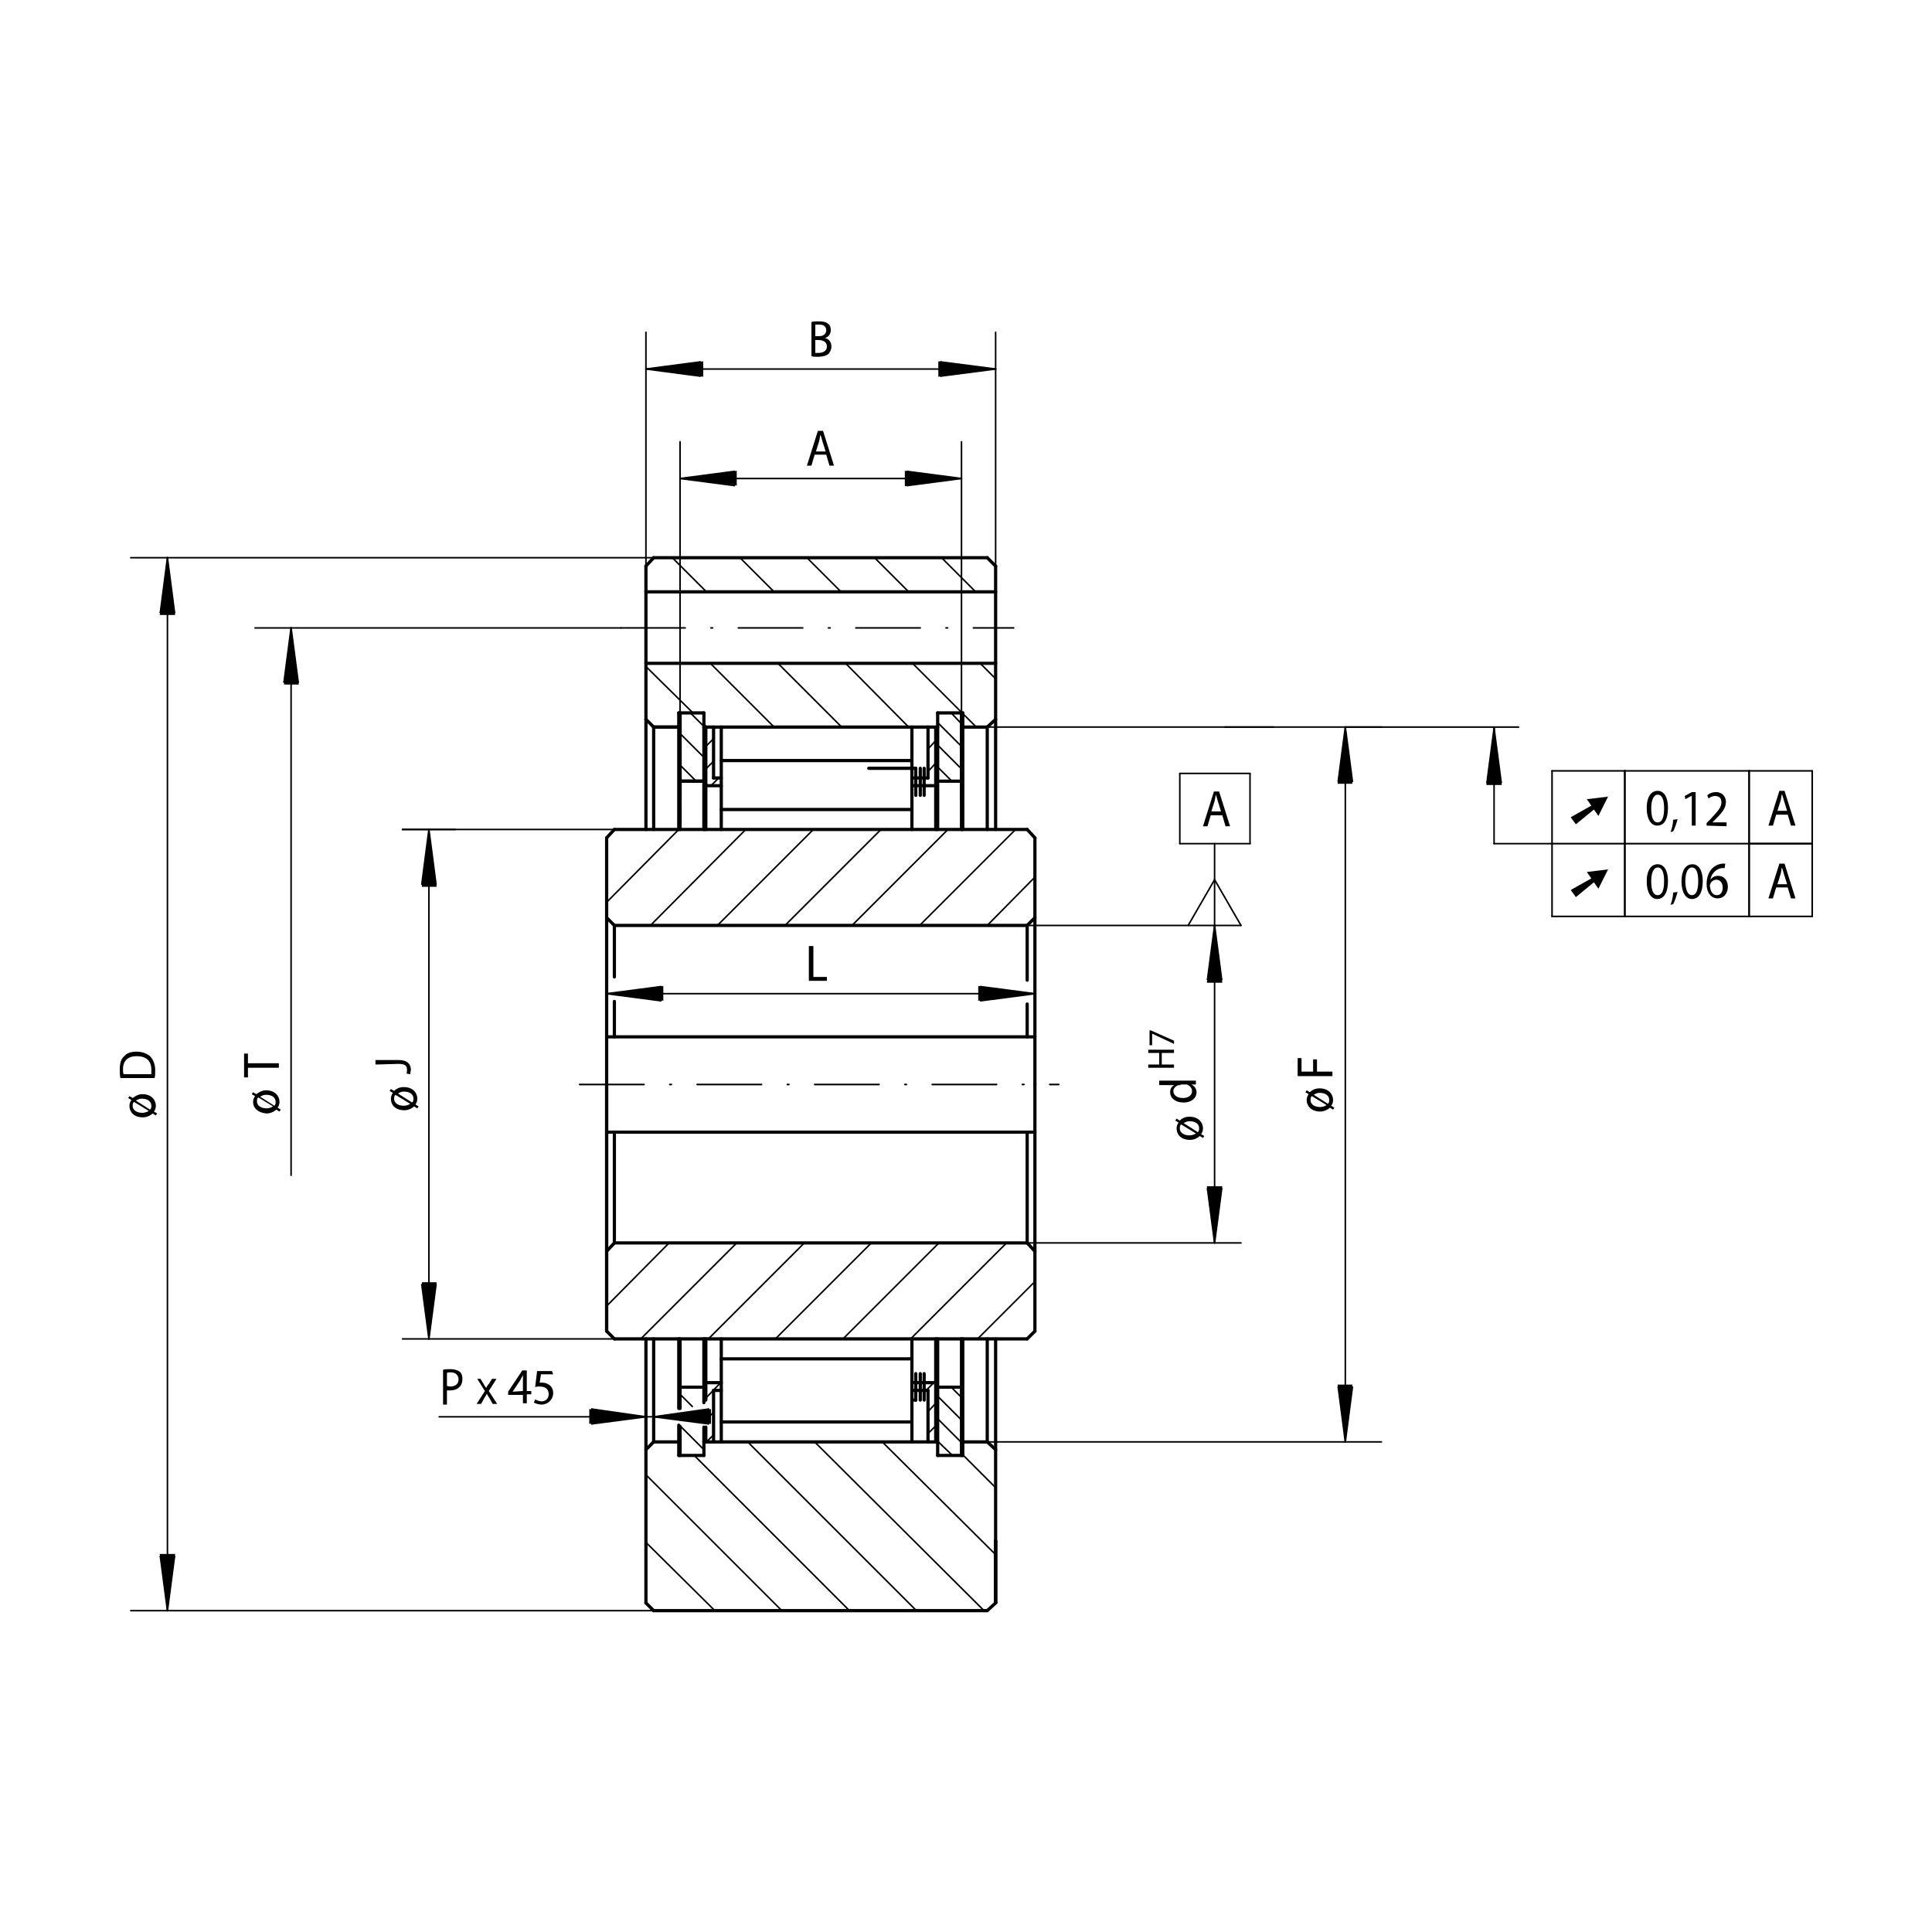 <?xml version="1.0" encoding="utf-8"?>
<!-- Generator: Adobe Illustrator 16.0.4, SVG Export Plug-In . SVG Version: 6.00 Build 0)  -->
<!DOCTYPE svg PUBLIC "-//W3C//DTD SVG 1.1//EN" "http://www.w3.org/Graphics/SVG/1.1/DTD/svg11.dtd">
<svg version="1.1" id="Ebene_1" xmlns="http://www.w3.org/2000/svg" xmlns:xlink="http://www.w3.org/1999/xlink" x="0px" y="0px"
	 width="300px" height="300px" viewBox="147.5 271 300 300" style="enable-background:new 147.5 271 300 300;" xml:space="preserve"
	>
<style type="text/css">
<![CDATA[
	.st0{fill:none;stroke:#000000;stroke-width:0.25;stroke-linecap:round;stroke-linejoin:round;}
	.st1{fill:none;stroke:#000000;stroke-width:0.25;stroke-linecap:round;stroke-linejoin:round;stroke-dasharray:10,4,0.25,4;}
	.st2{fill:none;stroke:#000000;stroke-width:0.24;stroke-linecap:round;stroke-linejoin:round;}
	.st3{fill:none;stroke:#000000;stroke-width:0.5;stroke-linecap:round;stroke-linejoin:round;}
]]>
</style>
<line class="st3" x1="308.2" y1="477.7" x2="308.2" y2="439.4"/>
<g>
	<line class="st2" x1="242.9" y1="464" x2="340.2" y2="464"/>
	<line class="st2" x1="242.9" y1="414.7" x2="340.2" y2="414.7"/>
	<line class="st2" x1="336.1" y1="464" x2="336.1" y2="414.7"/>
	<line class="st2" x1="335" y1="455.6" x2="336.1" y2="464"/>
	<line class="st2" x1="336.1" y1="464" x2="337.2" y2="455.6"/>
	<line class="st2" x1="337.2" y1="455.6" x2="335" y2="455.6"/>
	<line class="st2" x1="337.2" y1="423.1" x2="336.1" y2="414.7"/>
	<line class="st2" x1="336.1" y1="414.7" x2="335" y2="423.1"/>
	<line class="st2" x1="335" y1="423.1" x2="337.2" y2="423.1"/>
	<g>
		<path d="M330.2,446.2c0-0.3,0.1-0.6,0.3-0.9L330,445l0.2-0.3l0.5,0.3c0.4-0.4,0.9-0.6,1.5-0.6c1.4,0,2.1,0.9,2.1,1.8
			c0,0.3-0.1,0.7-0.3,0.9l0.5,0.3l-0.2,0.3l-0.5-0.3c-0.3,0.3-0.9,0.6-1.5,0.6C330.9,448,330.2,447.2,330.2,446.2L330.2,446.2
			L330.2,446.2z M330.9,445.6c-0.2,0.2-0.2,0.4-0.2,0.6c0,0.8,0.8,1.1,1.5,1.1c0.3,0,0.7-0.1,1-0.3l0,0L330.9,445.6z M333.5,446.8
			c0.2-0.2,0.2-0.4,0.2-0.6c0-0.7-0.6-1.1-1.5-1.1c-0.3,0-0.6,0.1-0.9,0.3l0,0L333.5,446.8z"/>
	</g>
	<g>
		<path d="M327.5,438.8h4.7c0.3,0,0.7,0,1,0v0.6l-0.7,0v0c0.4,0.2,0.8,0.6,0.8,1.2c0,0.9-0.8,1.6-2,1.6c-1.3,0-2.1-0.7-2.1-1.6
			c0-0.6,0.3-0.9,0.6-1.1v0h-2.3V438.8z M330.8,439.5c-0.1,0-0.2,0-0.3,0c-0.4,0.1-0.8,0.5-0.8,0.9c0,0.7,0.6,1.1,1.5,1.1
			c0.8,0,1.4-0.4,1.4-1.1c0-0.4-0.3-0.8-0.8-1c-0.1,0-0.2,0-0.3,0H330.8z"/>
	</g>
	<g>
		<path d="M325.8,436.3h1.7v-1.8h-1.7V434h4v0.5h-1.9v1.8h1.9v0.5h-4V436.3z"/>
		<path d="M325.9,431h0.3l3.6,1.6v0.5l-3.4-1.6h0v1.8h-0.4V431z"/>
	</g>
</g>
<g>
	<line class="st2" x1="307" y1="478.9" x2="210" y2="478.9"/>
	<line class="st2" x1="307" y1="399.8" x2="210" y2="399.8"/>
	<line class="st2" x1="214.1" y1="478.9" x2="214.1" y2="399.8"/>
	<line class="st2" x1="213" y1="470.5" x2="214.1" y2="478.9"/>
	<line class="st2" x1="214.1" y1="478.9" x2="215.2" y2="470.5"/>
	<line class="st2" x1="215.2" y1="470.5" x2="213" y2="470.5"/>
	<line class="st2" x1="215.2" y1="408.3" x2="214.1" y2="399.8"/>
	<line class="st2" x1="214.1" y1="399.8" x2="213" y2="408.3"/>
	<line class="st2" x1="213" y1="408.3" x2="215.2" y2="408.3"/>
	<g>
		<path d="M208.2,441.6c0-0.3,0.1-0.6,0.3-0.9l-0.5-0.3l0.2-0.3l0.5,0.3c0.4-0.4,0.9-0.6,1.5-0.6c1.4,0,2.1,0.9,2.1,1.8
			c0,0.3-0.1,0.7-0.3,0.9l0.5,0.3l-0.2,0.3l-0.5-0.3c-0.3,0.3-0.9,0.6-1.5,0.6C208.9,443.4,208.2,442.6,208.2,441.6L208.2,441.6
			L208.2,441.6z M208.9,441c-0.2,0.2-0.2,0.4-0.2,0.6c0,0.8,0.8,1.1,1.5,1.1c0.3,0,0.7-0.1,1-0.3l0,0L208.9,441z M211.5,442.2
			c0.2-0.2,0.2-0.4,0.2-0.6c0-0.7-0.6-1.1-1.5-1.1c-0.3,0-0.6,0.1-0.9,0.3l0,0L211.5,442.2z"/>
	</g>
	<g>
		<path d="M205.8,436.3v-0.7h3.6c1.4,0,1.9,0.7,1.9,1.5c0,0.2-0.1,0.5-0.1,0.7l-0.6-0.1c0.1-0.1,0.1-0.3,0.1-0.6
			c0-0.6-0.3-0.9-1.3-0.9L205.8,436.3L205.8,436.3z"/>
	</g>
</g>
<g>
	<line class="st2" x1="249" y1="521.1" x2="167.8" y2="521.1"/>
	<line class="st2" x1="249" y1="357.6" x2="167.8" y2="357.6"/>
	<line class="st2" x1="173.5" y1="521.1" x2="173.5" y2="357.6"/>
	<line class="st2" x1="172.4" y1="512.7" x2="173.5" y2="521.1"/>
	<line class="st2" x1="173.5" y1="521.1" x2="174.6" y2="512.7"/>
	<line class="st2" x1="174.6" y1="512.7" x2="172.4" y2="512.7"/>
	<line class="st2" x1="174.6" y1="366.1" x2="173.5" y2="357.6"/>
	<line class="st2" x1="173.5" y1="357.6" x2="172.4" y2="366.1"/>
	<line class="st2" x1="172.4" y1="366.1" x2="174.6" y2="366.1"/>
	<g>
		<path d="M167.6,442.7c0-0.3,0.1-0.6,0.3-0.9l-0.5-0.3l0.2-0.3l0.5,0.3c0.4-0.3,0.9-0.6,1.5-0.6c1.4,0,2.1,0.9,2.1,1.8
			c0,0.3-0.1,0.7-0.3,0.9l0.5,0.3l-0.2,0.3l-0.5-0.3c-0.3,0.3-0.9,0.6-1.5,0.6C168.3,444.5,167.6,443.7,167.6,442.7L167.6,442.7
			L167.6,442.7z M168.3,442.1c-0.2,0.2-0.2,0.4-0.2,0.6c0,0.8,0.8,1.1,1.5,1.1c0.3,0,0.7-0.1,1-0.3l0,0L168.3,442.1z M170.8,443.3
			c0.2-0.2,0.2-0.4,0.2-0.6c0-0.7-0.6-1.1-1.5-1.1c-0.3,0-0.6,0.1-0.9,0.3l0,0L170.8,443.3z"/>
	</g>
	<g>
		<path d="M166.2,438.4c-0.1-0.4-0.1-0.9-0.1-1.4c0-0.9,0.2-1.6,0.7-2c0.4-0.5,1.1-0.7,1.9-0.7c0.9,0,1.6,0.3,2.1,0.7
			c0.5,0.5,0.8,1.3,0.8,2.2c0,0.5,0,0.9-0.1,1.2H166.2L166.2,438.4z M171,437.8c0-0.2,0-0.4,0-0.7c0-1.4-0.8-2.1-2.3-2.1
			c-1.3,0-2.1,0.7-2.1,2c0,0.3,0,0.6,0.1,0.8H171L171,437.8z"/>
	</g>
</g>
<g>
	<line class="st2" x1="243.9" y1="368.5" x2="187.1" y2="368.5"/>
	<line class="st2" x1="192.7" y1="368.5" x2="192.7" y2="453.5"/>
	<line class="st2" x1="193.8" y1="376.9" x2="192.7" y2="368.5"/>
	<line class="st2" x1="192.7" y1="368.5" x2="191.6" y2="376.9"/>
	<line class="st2" x1="191.6" y1="376.9" x2="193.8" y2="376.9"/>
	<g>
		<path d="M186.8,442.1c0-0.3,0.1-0.6,0.3-0.9l-0.5-0.3l0.2-0.3l0.5,0.3c0.4-0.3,0.9-0.6,1.5-0.6c1.4,0,2.1,0.9,2.1,1.8
			c0,0.3-0.1,0.7-0.3,0.9l0.5,0.3l-0.2,0.3l-0.5-0.3c-0.3,0.3-0.9,0.6-1.5,0.6C187.6,443.8,186.8,443.1,186.8,442.1L186.8,442.1
			L186.8,442.1z M187.6,441.4c-0.2,0.2-0.2,0.4-0.2,0.6c0,0.8,0.8,1.1,1.5,1.1c0.3,0,0.7-0.1,1-0.3l0,0L187.6,441.4z M190.1,442.7
			c0.2-0.2,0.2-0.4,0.2-0.6c0-0.7-0.6-1.1-1.5-1.1c-0.3,0-0.6,0.1-0.9,0.3l0,0L190.1,442.7z"/>
	</g>
	<g>
		<path d="M186,436.8v1.5h-0.6v-3.7h0.6v1.5h4.8v0.7L186,436.8L186,436.8z"/>
	</g>
</g>
<g>
	<line class="st2" x1="247.8" y1="496.1" x2="247.8" y2="485.3"/>
	<line class="st2" x1="249" y1="494.9" x2="249" y2="485.3"/>
	<line class="st2" x1="215.7" y1="491" x2="257.6" y2="491"/>
	<line class="st2" x1="239.4" y1="492.1" x2="247.8" y2="491"/>
	<line class="st2" x1="247.8" y1="491" x2="239.4" y2="489.8"/>
	<line class="st2" x1="239.4" y1="489.8" x2="239.4" y2="492.1"/>
	<line class="st2" x1="257.5" y1="489.8" x2="249" y2="491"/>
	<line class="st2" x1="249" y1="491" x2="257.5" y2="492.1"/>
	<line class="st2" x1="257.5" y1="492.1" x2="257.5" y2="489.8"/>
	<g>
		<path d="M216.3,483.7c0.3-0.1,0.7-0.1,1.2-0.1c0.6,0,1.1,0.2,1.4,0.4c0.3,0.3,0.4,0.6,0.4,1.1c0,0.5-0.1,0.9-0.4,1.2
			c-0.3,0.4-0.9,0.6-1.5,0.6c-0.2,0-0.4,0-0.5,0v2.2h-0.6V483.7z M216.9,486.2c0.1,0,0.3,0.1,0.5,0.1c0.8,0,1.3-0.4,1.3-1.1
			c0-0.7-0.5-1.1-1.2-1.1c-0.3,0-0.5,0-0.6,0.1L216.9,486.2L216.9,486.2z"/>
		<path d="M222.1,485.1l0.5,0.8c0.1,0.2,0.2,0.4,0.4,0.6h0c0.1-0.2,0.2-0.4,0.4-0.6l0.5-0.8h0.7l-1.2,1.9l1.3,2h-0.7l-0.5-0.9
			c-0.1-0.2-0.3-0.4-0.4-0.7h0c-0.1,0.2-0.2,0.4-0.4,0.7l-0.5,0.9h-0.7l1.3-2l-1.2-1.9L222.1,485.1L222.1,485.1z"/>
		<path d="M228.7,489v-1.4h-2.3v-0.5l2.2-3.3h0.7v3.2h0.7v0.5h-0.7v1.4H228.7L228.7,489z M228.7,487v-1.7c0-0.3,0-0.5,0-0.8h0
			c-0.1,0.3-0.3,0.5-0.4,0.8l-1.2,1.8v0L228.7,487L228.7,487z"/>
		<path d="M233.4,484.4h-1.9l-0.2,1.3c0.1,0,0.2,0,0.4,0c0.4,0,0.7,0.1,1,0.3c0.4,0.2,0.7,0.7,0.7,1.3c0,1-0.8,1.8-1.8,1.8
			c-0.5,0-1-0.2-1.2-0.3l0.2-0.5c0.2,0.1,0.6,0.3,1,0.3c0.6,0,1.1-0.4,1.1-1.1c0-0.7-0.4-1.2-1.4-1.2c-0.3,0-0.5,0-0.7,0.1l0.3-2.5
			h2.3L233.4,484.4L233.4,484.4z"/>
	</g>
</g>
<g>
	<line class="st2" x1="336.1" y1="414.7" x2="336.1" y2="402"/>
	<line class="st2" x1="340.2" y1="414.7" x2="336.1" y2="407.6"/>
	<line class="st2" x1="336.1" y1="407.6" x2="332" y2="414.7"/>
	<line class="st2" x1="210" y1="399.8" x2="218.2" y2="399.8"/>
	<line class="st2" x1="330.7" y1="391.1" x2="330.7" y2="402"/>
	<line class="st2" x1="330.7" y1="402" x2="341.6" y2="402"/>
	<line class="st2" x1="341.6" y1="402" x2="341.6" y2="391.1"/>
	<line class="st2" x1="341.6" y1="391.1" x2="330.7" y2="391.1"/>
	<g>
		<path d="M335.5,397.6l-0.5,1.7h-0.7l1.7-5.4h0.8l1.7,5.4h-0.7l-0.5-1.7H335.5z M337.1,397l-0.5-1.6c-0.1-0.4-0.2-0.7-0.3-1h0
			c-0.1,0.3-0.1,0.6-0.2,1l-0.5,1.6L337.1,397L337.1,397z"/>
	</g>
</g>
<g>
	<line class="st2" x1="379.5" y1="384.1" x2="379.5" y2="402"/>
	<line class="st2" x1="379.5" y1="402" x2="388.5" y2="402"/>
	<line class="st0" x1="388.5" y1="402" x2="388.5" y2="413.3"/>
	<line class="st0" x1="388.5" y1="413.3" x2="399.8" y2="413.3"/>
	<line class="st0" x1="399.8" y1="413.3" x2="399.8" y2="402"/>
	<line class="st0" x1="399.8" y1="402" x2="388.5" y2="402"/>
	<line class="st0" x1="399.8" y1="402" x2="399.8" y2="413.3"/>
	<line class="st0" x1="399.8" y1="413.3" x2="419.1" y2="413.3"/>
	<line class="st0" x1="419.1" y1="413.3" x2="419.1" y2="402"/>
	<line class="st0" x1="419.1" y1="402" x2="399.8" y2="402"/>
	<line class="st0" x1="419.1" y1="402" x2="419.1" y2="413.3"/>
	<line class="st0" x1="419.1" y1="413.3" x2="428.9" y2="413.3"/>
	<line class="st0" x1="428.9" y1="413.3" x2="428.9" y2="402"/>
	<line class="st0" x1="428.9" y1="402" x2="419.1" y2="402"/>
	<g>
		<path d="M392.2,410.3l-0.8-1.1l3.2-1.8l-0.7-1l3.3-0.4l-1.5,3l-0.7-1L392.2,410.3z"/>
	</g>
	<g>
		<path d="M404.8,410.6c-0.9,0-1.6-1-1.6-2.7c0-1.8,0.7-2.7,1.7-2.7c1,0,1.6,1,1.6,2.6C406.5,409.6,405.9,410.6,404.8,410.6
			L404.8,410.6z M404.9,410c0.7,0,1-0.8,1-2.2c0-1.3-0.3-2.1-1-2.1c-0.6,0-1,0.8-1,2.1C403.9,409.2,404.2,410,404.9,410L404.9,410z"
			/>
		<path d="M406.9,411.5c0.2-0.5,0.4-1.3,0.4-1.9l0.7-0.1c-0.2,0.7-0.5,1.6-0.7,1.9L406.9,411.5z"/>
		<path d="M410.2,410.6c-0.9,0-1.6-1-1.6-2.7c0-1.8,0.7-2.7,1.7-2.7c1,0,1.6,1,1.6,2.6C411.9,409.6,411.3,410.6,410.2,410.6
			L410.2,410.6z M410.2,410c0.7,0,1-0.8,1-2.2c0-1.3-0.3-2.1-1-2.1c-0.6,0-1,0.8-1,2.1C409.2,409.2,409.6,410,410.2,410L410.2,410z"
			/>
		<path d="M415.3,405.8c-0.1,0-0.3,0-0.5,0c-1,0.2-1.6,1-1.7,1.8h0c0.2-0.3,0.6-0.6,1.2-0.6c0.9,0,1.5,0.7,1.5,1.7
			c0,1-0.6,1.8-1.6,1.8c-1,0-1.7-0.9-1.7-2.2c0-1,0.3-1.8,0.8-2.4c0.4-0.4,0.9-0.7,1.6-0.8c0.2,0,0.4,0,0.5,0L415.3,405.8
			L415.3,405.8z M414.1,410c0.6,0,0.9-0.5,0.9-1.2c0-0.7-0.4-1.2-1-1.2c-0.4,0-0.8,0.3-0.9,0.6c0,0.1-0.1,0.2-0.1,0.3
			C413.1,409.4,413.4,410,414.1,410L414.1,410L414.1,410z"/>
	</g>
	<g>
		<path d="M423.3,408.8l-0.5,1.7h-0.7l1.7-5.4h0.8l1.7,5.4h-0.7l-0.5-1.7H423.3z M425,408.3l-0.5-1.6c-0.1-0.4-0.2-0.7-0.3-1h0
			c-0.1,0.3-0.1,0.6-0.2,1l-0.5,1.6L425,408.3L425,408.3z"/>
	</g>
	<line class="st0" x1="388.5" y1="390.7" x2="388.5" y2="402"/>
	<line class="st0" x1="399.8" y1="402" x2="399.8" y2="390.7"/>
	<line class="st0" x1="399.8" y1="390.7" x2="388.5" y2="390.7"/>
	<line class="st0" x1="399.8" y1="390.7" x2="399.8" y2="402"/>
	<line class="st0" x1="419.1" y1="402" x2="419.1" y2="390.7"/>
	<line class="st0" x1="419.1" y1="390.7" x2="399.8" y2="390.7"/>
	<line class="st0" x1="419.1" y1="390.7" x2="419.1" y2="402"/>
	<line class="st0" x1="419.1" y1="402" x2="428.9" y2="402"/>
	<line class="st0" x1="428.9" y1="402" x2="428.9" y2="390.7"/>
	<line class="st0" x1="428.9" y1="390.7" x2="419.1" y2="390.7"/>
	<g>
		<path d="M392.2,399l-0.8-1.1l3.2-1.8l-0.7-1l3.3-0.4l-1.5,3l-0.7-1L392.2,399z"/>
	</g>
	<g>
		<path d="M404.8,399.2c-0.9,0-1.6-1-1.6-2.7c0-1.8,0.7-2.7,1.7-2.7c1,0,1.6,1,1.6,2.6C406.5,398.3,405.9,399.2,404.8,399.2
			L404.8,399.2z M404.9,398.7c0.7,0,1-0.8,1-2.2c0-1.3-0.3-2.1-1-2.1c-0.6,0-1,0.8-1,2.1C403.9,397.9,404.2,398.7,404.9,398.7
			L404.9,398.7z"/>
		<path d="M406.9,400.2c0.2-0.5,0.4-1.3,0.4-1.9l0.7-0.1c-0.2,0.7-0.5,1.6-0.7,1.9L406.9,400.2z"/>
		<path d="M410.1,394.6L410.1,394.6l-0.9,0.5l-0.1-0.5l1.1-0.6h0.6v5.2h-0.6V394.6L410.1,394.6z"/>
		<path d="M412.5,399.2v-0.4l0.5-0.5c1.2-1.3,1.8-1.9,1.8-2.7c0-0.5-0.2-1-1-1c-0.4,0-0.8,0.2-1,0.4l-0.2-0.5
			c0.3-0.3,0.8-0.5,1.4-0.5c1,0,1.5,0.8,1.5,1.5c0,1-0.6,1.7-1.7,2.8l-0.4,0.4v0h2.2v0.6L412.5,399.2L412.5,399.2z"/>
	</g>
	<g>
		<path d="M423.3,397.5l-0.5,1.7h-0.7l1.7-5.4h0.8l1.7,5.4h-0.7l-0.5-1.7H423.3z M425,396.9l-0.5-1.6c-0.1-0.4-0.2-0.7-0.3-1h0
			c-0.1,0.3-0.1,0.6-0.2,1l-0.5,1.6L425,396.9L425,396.9z"/>
	</g>
</g>
<line class="st3" x1="292.8" y1="399.8" x2="292.8" y2="383.9"/>
<line class="st3" x1="257.1" y1="399.8" x2="257.1" y2="383.9"/>
<line class="st3" x1="289.1" y1="488.4" x2="289.7" y2="488.4"/>
<line class="st3" x1="289.7" y1="488.4" x2="289.7" y2="484.3"/>
<line class="st3" x1="290.4" y1="488.4" x2="290.4" y2="484.3"/>
<line class="st3" x1="289.1" y1="494.9" x2="289.1" y2="478.9"/>
<line class="st3" x1="291" y1="488.4" x2="291" y2="484.3"/>
<line class="st3" x1="259.5" y1="482" x2="289.1" y2="482"/>
<line class="st3" x1="259.5" y1="491.8" x2="289.1" y2="491.8"/>
<line class="st3" x1="257.1" y1="485.7" x2="259.5" y2="485.7"/>
<line class="st3" x1="258.3" y1="486.9" x2="259.5" y2="486.9"/>
<line class="st3" x1="259.5" y1="494.9" x2="259.5" y2="478.9"/>
<line class="st3" x1="289.1" y1="486.9" x2="291.6" y2="486.9"/>
<line class="st3" x1="289.1" y1="485.7" x2="292.8" y2="485.7"/>
<line class="st3" x1="258.3" y1="494.9" x2="258.3" y2="486.9"/>
<line class="st3" x1="291.6" y1="494.9" x2="291.6" y2="486.9"/>
<line class="st3" x1="257.1" y1="494.9" x2="257.1" y2="492.6"/>
<line class="st3" x1="292.8" y1="494.9" x2="292.8" y2="478.9"/>
<line class="st3" x1="258.3" y1="391.8" x2="258.3" y2="383.9"/>
<line class="st3" x1="289.1" y1="393" x2="292.8" y2="393"/>
<line class="st3" x1="289.1" y1="391.8" x2="291.6" y2="391.8"/>
<line class="st3" x1="289.1" y1="399.8" x2="289.1" y2="383.9"/>
<line class="st3" x1="259.5" y1="399.8" x2="259.5" y2="383.9"/>
<line class="st3" x1="258.3" y1="391.8" x2="259.5" y2="391.8"/>
<line class="st3" x1="257.1" y1="393" x2="259.5" y2="393"/>
<line class="st3" x1="259.5" y1="396.7" x2="289.1" y2="396.7"/>
<line class="st3" x1="291" y1="394.5" x2="291" y2="390.3"/>
<line class="st3" x1="291.6" y1="391.8" x2="291.6" y2="383.9"/>
<line class="st3" x1="282.4" y1="390.3" x2="289.7" y2="390.3"/>
<line class="st3" x1="290.4" y1="394.5" x2="290.4" y2="390.3"/>
<line class="st3" x1="289.7" y1="394.5" x2="289.7" y2="390.3"/>
<g>
	<circle class="st2" cx="234.3" cy="439.4" r="0"/>
</g>
<line class="st3" x1="242.9" y1="399.8" x2="307" y2="399.8"/>
<line class="st3" x1="242.9" y1="478.9" x2="307" y2="478.9"/>
<line class="st3" x1="308.2" y1="439.4" x2="308.2" y2="401.1"/>
<line class="st3" x1="241.7" y1="477.7" x2="241.7" y2="439.4"/>
<line class="st1" x1="237.5" y1="439.4" x2="311.9" y2="439.4"/>
<line class="st3" x1="242.9" y1="464" x2="307" y2="464"/>
<line class="st3" x1="242.9" y1="414.7" x2="307" y2="414.7"/>
<line class="st3" x1="241.7" y1="432" x2="308.2" y2="432"/>
<line class="st3" x1="241.7" y1="446.8" x2="308.2" y2="446.8"/>
<line class="st3" x1="241.7" y1="401.1" x2="242.9" y2="399.8"/>
<line class="st3" x1="307" y1="399.8" x2="308.2" y2="401.1"/>
<line class="st3" x1="241.7" y1="477.7" x2="242.9" y2="478.9"/>
<line class="st3" x1="307" y1="478.9" x2="308.2" y2="477.7"/>
<line class="st3" x1="241.7" y1="413.5" x2="242.9" y2="414.7"/>
<line class="st3" x1="307" y1="414.7" x2="308.2" y2="413.5"/>
<line class="st3" x1="241.7" y1="465.3" x2="242.9" y2="464"/>
<line class="st3" x1="307" y1="464" x2="308.2" y2="465.3"/>
<line class="st3" x1="249" y1="357.6" x2="300.8" y2="357.6"/>
<line class="st3" x1="249" y1="521.1" x2="300.8" y2="521.1"/>
<line class="st3" x1="247.8" y1="519.9" x2="247.8" y2="478.9"/>
<line class="st3" x1="249" y1="383.9" x2="252.9" y2="383.9"/>
<line class="st1" x1="243.9" y1="368.5" x2="304.9" y2="368.5"/>
<line class="st3" x1="247.8" y1="362.9" x2="302.1" y2="362.9"/>
<line class="st3" x1="247.8" y1="374" x2="302.1" y2="374"/>
<line class="st3" x1="252.9" y1="381.7" x2="256.8" y2="381.7"/>
<line class="st3" x1="293.1" y1="381.7" x2="297" y2="381.7"/>
<line class="st3" x1="256.8" y1="383.9" x2="293.1" y2="383.9"/>
<line class="st3" x1="297" y1="383.9" x2="300.8" y2="383.9"/>
<line class="st3" x1="256.8" y1="494.9" x2="293.1" y2="494.9"/>
<line class="st3" x1="247.8" y1="358.9" x2="249" y2="357.6"/>
<line class="st3" x1="300.8" y1="357.6" x2="302.1" y2="358.9"/>
<line class="st3" x1="247.8" y1="519.9" x2="249" y2="521.1"/>
<line class="st3" x1="247.8" y1="382.7" x2="249" y2="383.9"/>
<line class="st3" x1="247.8" y1="496.1" x2="249" y2="494.9"/>
<line class="st3" x1="249" y1="494.9" x2="249" y2="478.9"/>
<line class="st3" x1="247.8" y1="399.8" x2="247.8" y2="358.9"/>
<line class="st3" x1="249" y1="399.8" x2="249" y2="383.9"/>
<line class="st3" x1="252.9" y1="399.8" x2="252.9" y2="381.7"/>
<line class="st3" x1="256.8" y1="399.8" x2="256.8" y2="381.7"/>
<line class="st3" x1="293.1" y1="399.8" x2="293.1" y2="381.7"/>
<line class="st3" x1="297" y1="399.8" x2="297" y2="381.7"/>
<line class="st3" x1="302.1" y1="399.8" x2="302.1" y2="358.9"/>
<line class="st3" x1="253.1" y1="392.3" x2="256.8" y2="392.3"/>
<line class="st3" x1="296.8" y1="395" x2="296.8" y2="381.7"/>
<line class="st3" x1="253.1" y1="395" x2="253.1" y2="381.7"/>
<line class="st3" x1="249" y1="494.9" x2="252.9" y2="494.9"/>
<line class="st3" x1="253.1" y1="399.8" x2="253.1" y2="381.7"/>
<line class="st3" x1="296.8" y1="399.8" x2="296.8" y2="381.7"/>
<line class="st3" x1="253.1" y1="392.3" x2="256.8" y2="392.3"/>
<line class="st3" x1="293.1" y1="392.3" x2="296.8" y2="392.3"/>
<line class="st3" x1="249" y1="383.9" x2="252.9" y2="383.9"/>
<line class="st3" x1="307" y1="464" x2="307" y2="446.8"/>
<line class="st3" x1="242.9" y1="464" x2="242.9" y2="446.8"/>
<line class="st3" x1="307" y1="432" x2="307" y2="426.9"/>
<line class="st3" x1="242.9" y1="432" x2="242.9" y2="426.5"/>
<line class="st3" x1="242.9" y1="422.7" x2="242.9" y2="414.7"/>
<line class="st3" x1="307" y1="423.2" x2="307" y2="414.7"/>
<line class="st3" x1="300.8" y1="383.9" x2="302.1" y2="382.7"/>
<line class="st3" x1="300.8" y1="399.8" x2="300.8" y2="383.9"/>
<line class="st3" x1="302.1" y1="519.9" x2="302.1" y2="510.3"/>
<line class="st3" x1="302.1" y1="510.3" x2="302.1" y2="478.9"/>
<line class="st3" x1="302.1" y1="519.9" x2="302.1" y2="510.3"/>
<line class="st3" x1="302.1" y1="519.9" x2="302.1" y2="510.3"/>
<line class="st3" x1="300.8" y1="521.1" x2="302.1" y2="519.9"/>
<line class="st3" x1="300.8" y1="494.9" x2="302.1" y2="496.1"/>
<line class="st3" x1="300.8" y1="494.9" x2="300.8" y2="478.9"/>
<line class="st3" x1="297" y1="494.9" x2="300.8" y2="494.9"/>
<line class="st3" x1="293.1" y1="497" x2="297" y2="497"/>
<line class="st3" x1="296.8" y1="497" x2="296.8" y2="478.9"/>
<line class="st3" x1="297" y1="497" x2="297" y2="478.9"/>
<line class="st3" x1="293.1" y1="486.4" x2="296.8" y2="486.4"/>
<line class="st3" x1="293.1" y1="497" x2="293.1" y2="478.9"/>
<line class="st3" x1="252.9" y1="497" x2="252.9" y2="492.3"/>
<line class="st3" x1="253.1" y1="497" x2="253.1" y2="492.5"/>
<line class="st3" x1="252.9" y1="497" x2="256.8" y2="497"/>
<line class="st3" x1="256.8" y1="497" x2="256.8" y2="492.6"/>
<line class="st3" x1="253.1" y1="486.4" x2="256.8" y2="486.4"/>
<line class="st3" x1="241.7" y1="477.7" x2="241.7" y2="401.1"/>
<line class="st3" x1="259.5" y1="389.1" x2="289.1" y2="389.1"/>
<line class="st3" x1="252.9" y1="489.7" x2="252.9" y2="478.9"/>
<line class="st3" x1="253.1" y1="489.7" x2="253.1" y2="478.9"/>
<line class="st3" x1="256.8" y1="488.8" x2="256.8" y2="478.9"/>
<line class="st3" x1="257.1" y1="488.4" x2="257.1" y2="478.9"/>
<g>
	<line class="st2" x1="292.5" y1="485.7" x2="291.3" y2="486.9"/>
	<line class="st2" x1="292.8" y1="488.9" x2="291.6" y2="490.2"/>
	<line class="st2" x1="292.8" y1="492.4" x2="291.6" y2="493.6"/>
</g>
<g>
	<line class="st2" x1="259.4" y1="485.7" x2="257.1" y2="488.1"/>
	<line class="st2" x1="258.3" y1="490.3" x2="257.9" y2="490.7"/>
	<line class="st2" x1="258.3" y1="493.8" x2="257.2" y2="494.9"/>
</g>
<g>
	<line class="st2" x1="292.8" y1="386" x2="291.6" y2="387.3"/>
	<line class="st2" x1="292.8" y1="389.5" x2="291.6" y2="390.8"/>
	<line class="st2" x1="290.5" y1="391.8" x2="290.4" y2="392"/>
</g>
<g>
	<line class="st2" x1="258.3" y1="385.7" x2="257.1" y2="386.9"/>
	<line class="st2" x1="258.3" y1="389.2" x2="257.1" y2="390.4"/>
	<line class="st2" x1="259.1" y1="391.8" x2="257.9" y2="393"/>
</g>
<g>
	<line class="st2" x1="241.7" y1="439.4" x2="241.7" y2="419.6"/>
	<line class="st2" x1="308.2" y1="439.4" x2="308.2" y2="419.6"/>
	<line class="st2" x1="241.7" y1="425.3" x2="308.2" y2="425.3"/>
	<line class="st2" x1="250.1" y1="424.2" x2="241.7" y2="425.3"/>
	<line class="st2" x1="241.7" y1="425.3" x2="250.1" y2="426.4"/>
	<line class="st2" x1="250.1" y1="426.4" x2="250.1" y2="424.2"/>
	<line class="st2" x1="299.8" y1="426.4" x2="308.2" y2="425.3"/>
	<line class="st2" x1="308.2" y1="425.3" x2="299.8" y2="424.2"/>
	<line class="st2" x1="299.8" y1="424.2" x2="299.8" y2="426.4"/>
	<g>
		<path d="M273.1,417.9h0.7v4.8h2.1v0.6h-2.8L273.1,417.9L273.1,417.9z"/>
	</g>
</g>
<g>
	<line class="st2" x1="253.1" y1="381.7" x2="253.1" y2="339.6"/>
	<line class="st2" x1="296.8" y1="381.7" x2="296.8" y2="339.6"/>
	<line class="st2" x1="253.1" y1="345.3" x2="296.8" y2="345.3"/>
	<line class="st2" x1="261.5" y1="344.2" x2="253.1" y2="345.3"/>
	<line class="st2" x1="253.1" y1="345.3" x2="261.5" y2="346.4"/>
	<line class="st2" x1="261.5" y1="346.4" x2="261.5" y2="344.2"/>
	<line class="st2" x1="288.4" y1="346.4" x2="296.8" y2="345.3"/>
	<line class="st2" x1="296.8" y1="345.3" x2="288.4" y2="344.2"/>
	<line class="st2" x1="288.4" y1="344.2" x2="288.4" y2="346.4"/>
	<g>
		<path d="M274,341.6l-0.5,1.7h-0.7l1.7-5.4h0.8l1.7,5.4h-0.7l-0.5-1.7H274z M275.7,341.1l-0.5-1.6c-0.1-0.4-0.2-0.7-0.3-1h0
			c-0.1,0.3-0.1,0.6-0.2,1l-0.5,1.6L275.7,341.1L275.7,341.1z"/>
	</g>
</g>
<g>
	<line class="st2" x1="251.4" y1="464" x2="241.7" y2="473.8"/>
	<line class="st2" x1="261.9" y1="464" x2="247" y2="478.9"/>
	<line class="st2" x1="272.4" y1="464" x2="257.5" y2="478.9"/>
	<line class="st2" x1="282.8" y1="464" x2="267.9" y2="478.9"/>
	<line class="st2" x1="293.3" y1="464" x2="278.4" y2="478.9"/>
	<line class="st2" x1="303.8" y1="464" x2="288.9" y2="478.9"/>
	<line class="st2" x1="308.2" y1="470" x2="299.3" y2="478.9"/>
</g>
<g>
	<line class="st2" x1="252.9" y1="399.8" x2="241.7" y2="411.1"/>
	<line class="st2" x1="263.3" y1="399.8" x2="248.5" y2="414.7"/>
	<line class="st2" x1="273.8" y1="399.8" x2="258.9" y2="414.7"/>
	<line class="st2" x1="284.3" y1="399.8" x2="269.4" y2="414.7"/>
	<line class="st2" x1="294.7" y1="399.8" x2="279.8" y2="414.7"/>
	<line class="st2" x1="305.2" y1="399.8" x2="290.3" y2="414.7"/>
	<line class="st2" x1="308.2" y1="407.2" x2="300.8" y2="414.7"/>
</g>
<g>
	<line class="st2" x1="258.5" y1="521.1" x2="247.8" y2="510.5"/>
	<line class="st2" x1="268.9" y1="521.1" x2="247.8" y2="500"/>
	<line class="st2" x1="279.4" y1="521.1" x2="255.3" y2="497"/>
	<line class="st2" x1="289.8" y1="521.1" x2="263.6" y2="494.9"/>
	<line class="st2" x1="300.3" y1="521.1" x2="274" y2="494.9"/>
	<line class="st2" x1="302.1" y1="512.4" x2="284.5" y2="494.9"/>
	<line class="st2" x1="302.1" y1="502" x2="297" y2="496.9"/>
</g>
<g>
	<line class="st2" x1="257.2" y1="383.9" x2="256.8" y2="383.4"/>
	<line class="st2" x1="255.1" y1="381.7" x2="247.8" y2="374.5"/>
	<line class="st2" x1="267.7" y1="383.9" x2="257.8" y2="374"/>
	<line class="st2" x1="278.2" y1="383.9" x2="268.3" y2="374"/>
	<line class="st2" x1="288.6" y1="383.9" x2="278.8" y2="374"/>
	<line class="st2" x1="299.1" y1="383.9" x2="297" y2="381.8"/>
	<line class="st2" x1="296.9" y1="381.7" x2="289.2" y2="374"/>
	<line class="st2" x1="302.1" y1="376.4" x2="299.7" y2="374"/>
</g>
<g>
	<line class="st2" x1="257.2" y1="362.9" x2="251.9" y2="357.6"/>
	<line class="st2" x1="267.7" y1="362.9" x2="262.4" y2="357.6"/>
	<line class="st2" x1="278.1" y1="362.9" x2="272.8" y2="357.6"/>
	<line class="st2" x1="288.6" y1="362.9" x2="283.3" y2="357.6"/>
	<line class="st2" x1="299" y1="362.9" x2="293.7" y2="357.6"/>
</g>
<g>
	<line class="st2" x1="295.4" y1="497" x2="293.1" y2="494.8"/>
	<line class="st2" x1="296.8" y1="495" x2="293.1" y2="491.3"/>
	<line class="st2" x1="296.8" y1="491.5" x2="293.1" y2="487.8"/>
	<line class="st2" x1="296.8" y1="488" x2="295.2" y2="486.4"/>
</g>
<g>
	<line class="st2" x1="295.3" y1="392.3" x2="293.1" y2="390.1"/>
	<line class="st2" x1="296.8" y1="390.4" x2="293.1" y2="386.7"/>
	<line class="st2" x1="296.8" y1="386.9" x2="293.1" y2="383.2"/>
	<line class="st2" x1="296.8" y1="383.4" x2="295.2" y2="381.7"/>
</g>
<g>
	<line class="st2" x1="300.8" y1="494.9" x2="362" y2="494.9"/>
	<line class="st2" x1="300.8" y1="383.9" x2="345.3" y2="383.9"/>
	<line class="st2" x1="337.7" y1="383.9" x2="362" y2="383.9"/>
	<line class="st2" x1="356.4" y1="494.9" x2="356.4" y2="383.9"/>
	<line class="st2" x1="355.3" y1="486.4" x2="356.4" y2="494.9"/>
	<line class="st2" x1="356.4" y1="494.9" x2="357.5" y2="486.4"/>
	<line class="st2" x1="357.5" y1="486.4" x2="355.3" y2="486.4"/>
	<line class="st2" x1="357.5" y1="392.3" x2="356.4" y2="383.9"/>
	<line class="st2" x1="356.4" y1="383.9" x2="355.3" y2="392.3"/>
	<line class="st2" x1="355.3" y1="392.3" x2="357.5" y2="392.3"/>
	<g>
		<path d="M350.4,441.8c0-0.3,0.1-0.6,0.3-0.9l-0.5-0.3l0.2-0.3l0.5,0.3c0.4-0.4,0.9-0.6,1.5-0.6c1.4,0,2.1,0.9,2.1,1.8
			c0,0.3-0.1,0.7-0.3,0.9l0.5,0.3l-0.2,0.3L354,443c-0.3,0.3-0.9,0.6-1.5,0.6C351.2,443.6,350.4,442.8,350.4,441.8L350.4,441.8
			L350.4,441.8z M351.2,441.2c-0.2,0.2-0.2,0.4-0.2,0.6c0,0.8,0.8,1.1,1.5,1.1c0.3,0,0.7-0.1,1-0.3l0,0L351.2,441.2z M353.7,442.4
			c0.2-0.2,0.2-0.4,0.2-0.6c0-0.7-0.6-1.1-1.5-1.1c-0.3,0-0.6,0.1-0.9,0.3l0,0L353.7,442.4z"/>
	</g>
	<g>
		<path d="M349,438v-2.7h0.6v2.1h1.8v-1.9h0.6v1.9h2.4v0.7H349z"/>
	</g>
</g>
<g>
	<line class="st2" x1="247.8" y1="358.9" x2="247.8" y2="322.6"/>
	<line class="st2" x1="302.1" y1="358.9" x2="302.1" y2="322.6"/>
	<line class="st2" x1="247.8" y1="328.3" x2="302.1" y2="328.3"/>
	<line class="st2" x1="256.2" y1="327.2" x2="247.8" y2="328.3"/>
	<line class="st2" x1="247.8" y1="328.3" x2="256.2" y2="329.4"/>
	<line class="st2" x1="256.2" y1="329.4" x2="256.2" y2="327.2"/>
	<line class="st2" x1="293.6" y1="329.4" x2="302.1" y2="328.3"/>
	<line class="st2" x1="302.1" y1="328.3" x2="293.6" y2="327.2"/>
	<line class="st2" x1="293.6" y1="327.2" x2="293.6" y2="329.4"/>
	<g>
		<path d="M273.5,321c0.3-0.1,0.7-0.1,1.2-0.1c0.6,0,1.1,0.1,1.4,0.4c0.3,0.2,0.4,0.5,0.4,1c0,0.5-0.3,1-0.9,1.2v0
			c0.5,0.1,1,0.5,1,1.3c0,0.5-0.2,0.8-0.4,1.1c-0.3,0.3-0.9,0.5-1.7,0.5c-0.4,0-0.8,0-1-0.1V321L273.5,321z M274.1,323.2h0.6
			c0.7,0,1.1-0.4,1.1-0.9c0-0.6-0.4-0.9-1.1-0.9c-0.3,0-0.5,0-0.6,0V323.2z M274.1,325.8c0.1,0,0.3,0,0.5,0c0.7,0,1.3-0.3,1.3-1
			c0-0.7-0.6-1-1.3-1h-0.5V325.8z"/>
	</g>
</g>
<g>
	<line class="st2" x1="256.8" y1="496.1" x2="253.1" y2="492.4"/>
	<line class="st2" x1="255" y1="489.4" x2="253.1" y2="487.5"/>
</g>
<g>
	<line class="st2" x1="255.6" y1="392.3" x2="253.1" y2="389.8"/>
	<line class="st2" x1="256.8" y1="388.6" x2="253.1" y2="384.9"/>
	<line class="st2" x1="256.8" y1="383.8" x2="254.7" y2="381.7"/>
</g>
<g>
	<line class="st0" x1="380.6" y1="392.5" x2="379.5" y2="384.1"/>
	<line class="st0" x1="379.5" y1="384.1" x2="378.4" y2="392.5"/>
	<line class="st0" x1="378.4" y1="392.5" x2="380.6" y2="392.5"/>
</g>
<line class="st0" x1="356.4" y1="383.9" x2="383.3" y2="383.9"/>
<polygon points="249,491 257.9,492.1 257.9,489.8 "/>
<polygon points="336.1,464 337.3,455.2 334.9,455.2 "/>
<polygon points="214.1,478.9 215.3,470.1 213,470.1 "/>
<polygon points="356.4,494.9 357.5,486 355.2,486 "/>
<polygon points="173.5,521.1 174.7,512.3 172.3,512.3 "/>
<polygon points="302.1,328.3 293.2,327.1 293.2,329.5 "/>
<polygon points="308.2,425.3 299.4,424.1 299.4,426.4 "/>
<polygon points="296.8,345.3 288,344.1 288,346.5 "/>
<polygon points="247.8,491 239,489.8 239,492.1 "/>
<polygon points="356.4,383.9 355.2,392.7 357.5,392.7 "/>
<polygon points="379.5,384.1 378.3,392.9 380.7,392.9 "/>
<polygon points="192.7,368.5 191.6,377.3 193.9,377.3 "/>
<polygon points="173.5,357.6 172.3,366.5 174.7,366.5 "/>
<polygon points="336.1,414.7 334.9,423.6 337.3,423.6 "/>
<polygon points="247.8,328.3 256.7,329.5 256.7,327.1 "/>
<polygon points="253.1,345.3 261.9,346.4 261.9,344.1 "/>
<polygon points="241.7,425.3 250.5,426.4 250.5,424.1 "/>
<polygon points="214.1,399.8 213,408.7 215.3,408.7 "/>
</svg>
